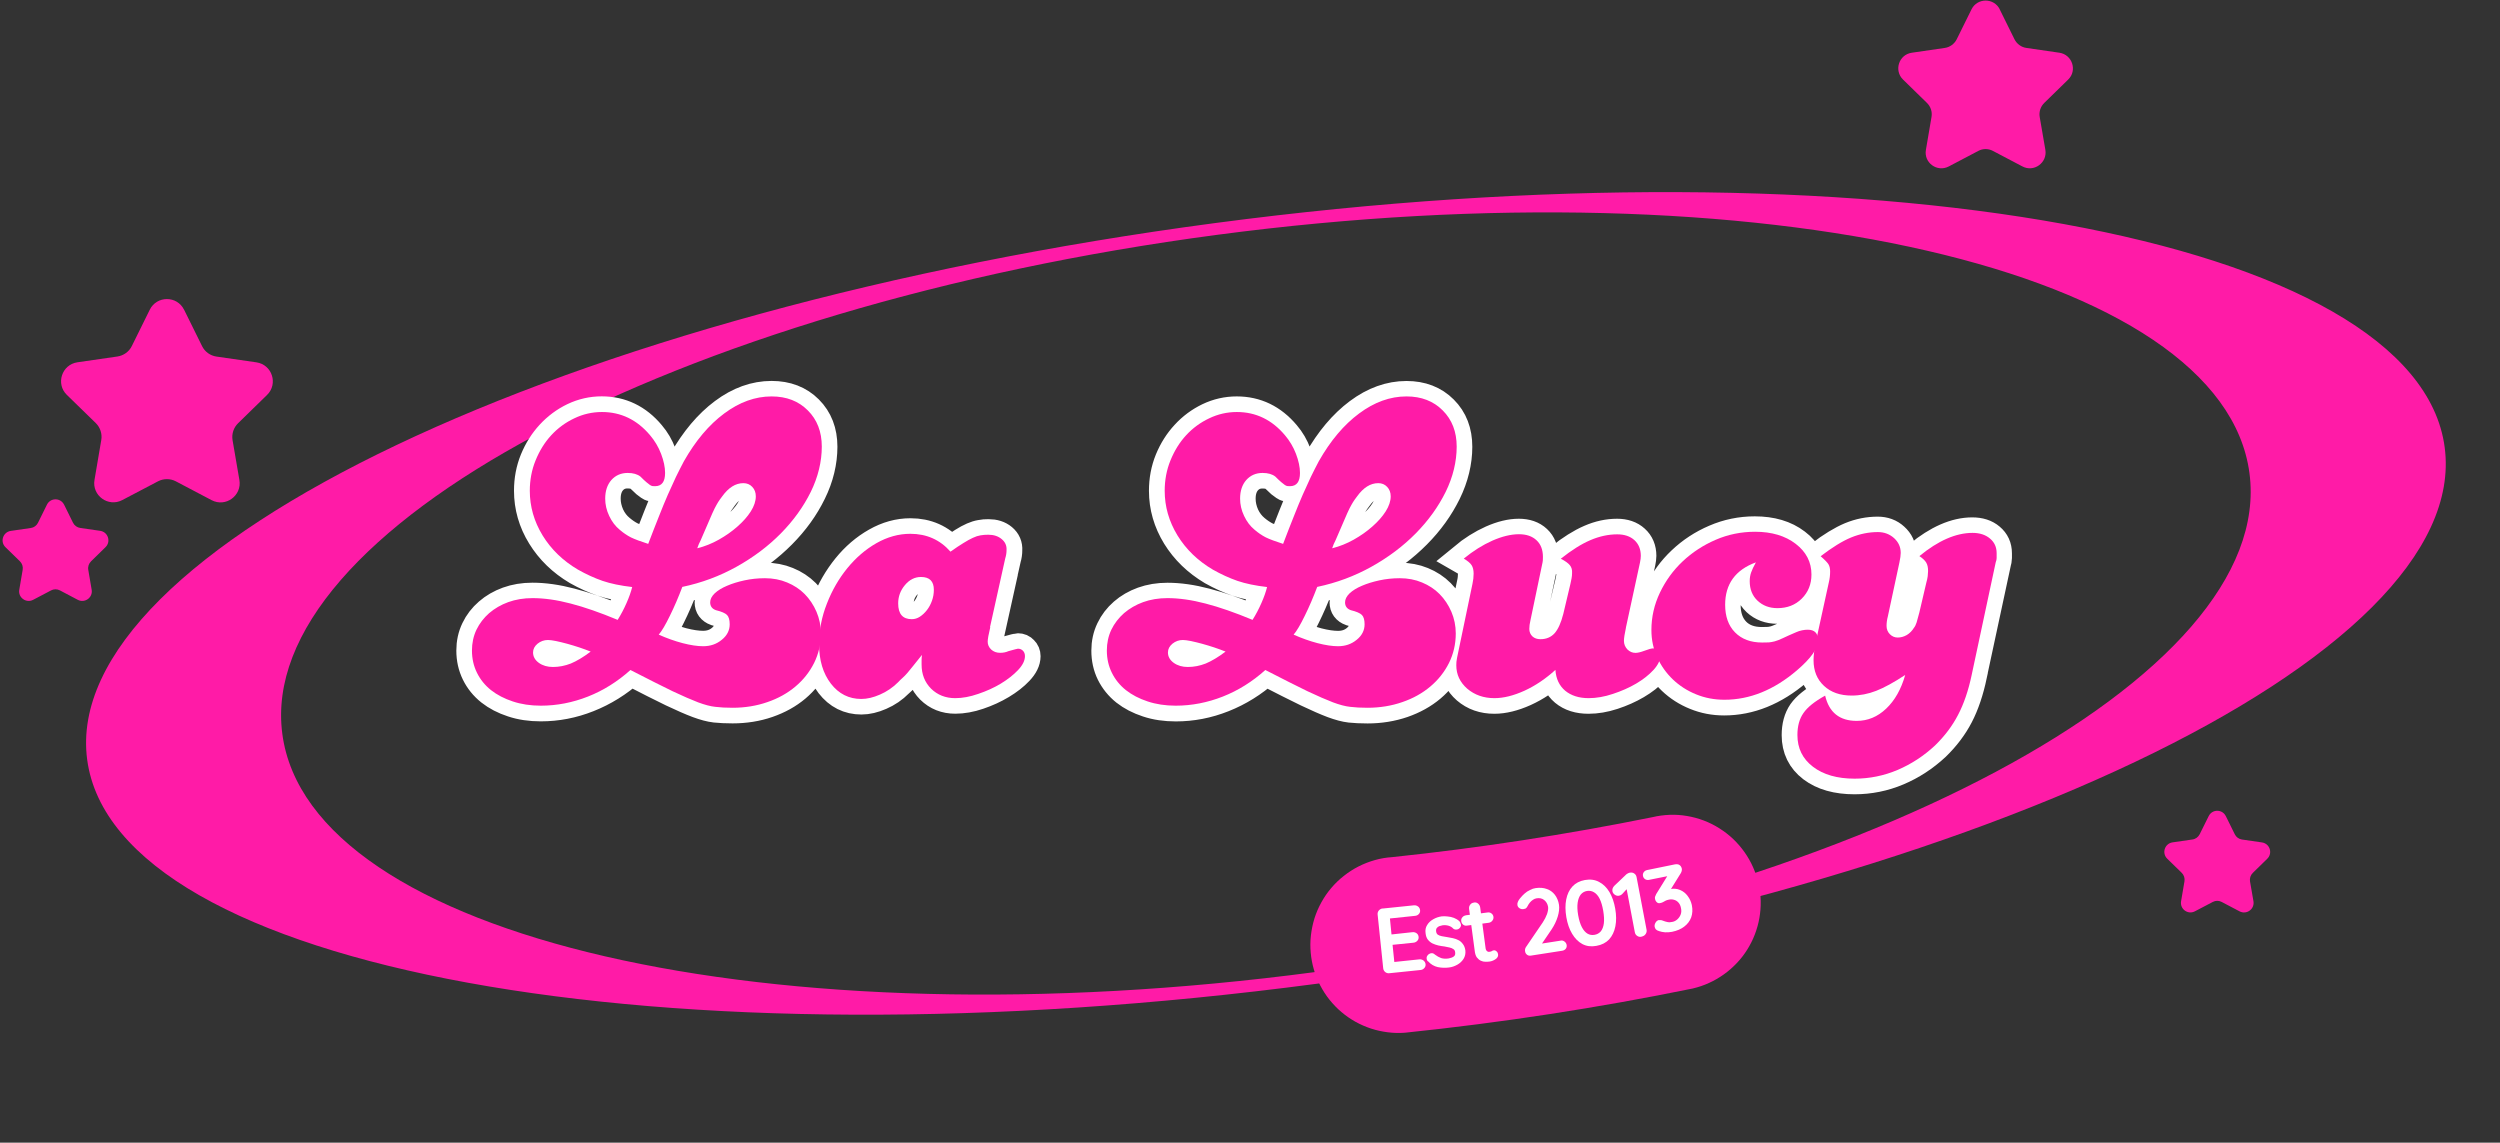 <svg viewBox="0 0 405.82 185.49" xmlns:xlink="http://www.w3.org/1999/xlink" xmlns="http://www.w3.org/2000/svg" data-sanitized-data-name="Layer 1" data-name="Layer 1" id="Layer_1">
  <rect x="0" y="0" width="405.82" height="185.49" fill="#333333" stroke="none"/>
  <defs>
    <style>
      .cls-1 {
        fill: #fff;
      }

      .cls-2 {
        clip-path: url(#clippath-2);
      }

      .cls-3 {
        stroke: #fff;
        stroke-miterlimit: 5.05;
        stroke-width: 5.05px;
      }

      .cls-3, .cls-4 {
        fill: none;
      }

      .cls-5 {
        clip-path: url(#clippath-6);
      }

      .cls-6 {
        clip-path: url(#clippath-1);
      }

      .cls-7 {
        clip-path: url(#clippath-4);
      }

      .cls-8 {
        clip-path: url(#clippath);
      }

      .cls-9 {
        clip-path: url(#clippath-3);
      }

      .cls-10 {
        fill: #ff1ba7;
      }

      .cls-11 {
        clip-path: url(#clippath-5);
      }
    </style>
    <clipPath id="clippath">
      <rect height="134.67" width="384" y="30.67" x="13.33" class="cls-4"></rect>
    </clipPath>
    <clipPath id="clippath-1">
      <rect transform="translate(-11.11 27.88) rotate(-7.55)" height="125" width="387" y="35.62" x="12.29" class="cls-4"></rect>
    </clipPath>
    <clipPath id="clippath-2">
      <rect transform="translate(-11.11 27.88) rotate(-7.55)" height="125" width="387" y="35.62" x="12.29" class="cls-4"></rect>
    </clipPath>
    <clipPath id="clippath-3">
      <rect height="33.96" width="35.68" y="48" x="9.33" class="cls-4"></rect>
    </clipPath>
    <clipPath id="clippath-4">
      <rect height="17" width="17.97" y="80.74" class="cls-4"></rect>
    </clipPath>
    <clipPath id="clippath-5">
      <rect height="27.6" width="29.33" x="308" class="cls-4"></rect>
    </clipPath>
    <clipPath id="clippath-6">
      <rect height="17" width="18" y="131.33" x="350.89" class="cls-4"></rect>
    </clipPath>
  </defs>
  <g class="cls-8">
    <g class="cls-6">
      <g class="cls-2">
        <path d="M197.31,36.2C91.64,50.2,9.64,89.22,14.15,123.3s93.85,50.4,199.53,36.4,187.68-53.02,183.16-87.1c-4.52-34.08-93.85-50.4-199.53-36.4Zm16.11,121.6c-88.18,11.69-163.21-5.64-167.59-38.66-4.38-33.03,63.55-69.33,151.73-81.02,88.18-11.68,163.21,5.64,167.59,38.67,4.38,33.03-63.56,69.29-151.74,80.97v.04Z" class="cls-10"></path>
      </g>
    </g>
  </g>
  <path d="M105.25,88.26c.63-1.66,1.19-3.14,1.71-4.44,.52-1.3,.99-2.47,1.45-3.5,.45-1.03,.89-1.98,1.31-2.86,.43-.88,.87-1.74,1.32-2.6,1.89-3.32,4.06-5.9,6.53-7.74,2.46-1.84,5.03-2.76,7.68-2.76,2.42,0,4.39,.76,5.89,2.27,1.51,1.51,2.27,3.47,2.27,5.89s-.59,4.92-1.79,7.35c-1.18,2.42-2.8,4.67-4.85,6.73-2.04,2.06-4.43,3.86-7.17,5.39-2.74,1.53-5.68,2.63-8.82,3.29-.64,1.67-1.31,3.23-2.04,4.69-.71,1.46-1.32,2.48-1.81,3.06,1.3,.59,2.59,1.06,3.86,1.4,1.28,.33,2.4,.49,3.34,.49,1.17,0,2.18-.34,3.03-1.04,.85-.7,1.28-1.54,1.28-2.53,0-.72-.15-1.23-.44-1.51-.29-.3-.88-.56-1.78-.78-.62-.23-.94-.66-.94-1.28,0-.49,.24-.97,.74-1.45,.49-.47,1.16-.89,1.99-1.25,.83-.36,1.78-.65,2.83-.87,1.05-.23,2.17-.35,3.34-.35,1.29,0,2.49,.23,3.58,.68,1.11,.45,2.07,1.08,2.88,1.89,.81,.81,1.45,1.77,1.92,2.86,.47,1.1,.71,2.28,.71,3.54,0,1.71-.37,3.31-1.12,4.79-.74,1.48-1.76,2.77-3.04,3.85-1.27,1.07-2.78,1.91-4.54,2.52s-3.64,.91-5.66,.91c-1.07,0-2.01-.05-2.79-.13-.79-.09-1.72-.34-2.8-.74-1.07-.4-2.46-1.01-4.15-1.81-1.68-.81-3.95-1.96-6.82-3.44-2.12,1.89-4.43,3.32-6.93,4.31-2.48,.99-5.03,1.48-7.63,1.48-1.67,0-3.18-.22-4.55-.68-1.38-.45-2.55-1.06-3.54-1.84-.99-.79-1.75-1.73-2.29-2.83-.54-1.1-.81-2.31-.81-3.61,0-1.22,.24-2.34,.74-3.38,.49-1.03,1.18-1.92,2.06-2.68,.88-.77,1.91-1.36,3.09-1.79,1.19-.43,2.51-.65,3.94-.65,1.89,0,3.95,.29,6.19,.88,2.24,.58,4.79,1.46,7.63,2.63,.54-.85,1.02-1.77,1.45-2.73,.43-.96,.73-1.83,.9-2.6-1.89-.22-3.49-.55-4.82-1.01-1.33-.45-2.66-1.06-4.01-1.82-2.43-1.44-4.33-3.29-5.72-5.54-1.4-2.27-2.09-4.69-2.09-7.26,0-1.76,.31-3.4,.94-4.95,.64-1.55,1.49-2.9,2.56-4.06,1.08-1.17,2.32-2.09,3.73-2.77,1.43-.68,2.92-1.02,4.49-1.02,3.1,0,5.71,1.26,7.81,3.77,.77,.9,1.36,1.91,1.78,3.04,.43,1.12,.64,2.15,.64,3.09,0,1.44-.54,2.16-1.61,2.16-.18,0-.32-.01-.44-.03-.11-.02-.23-.08-.36-.17-.13-.09-.32-.23-.57-.43-.24-.21-.57-.52-.97-.92-.49-.41-1.19-.61-2.09-.61-1.07,0-1.95,.39-2.63,1.15-.67,.76-1.01,1.77-1.01,3.03,0,.95,.21,1.87,.62,2.8,.43,.92,1.01,1.67,1.73,2.26,.58,.49,1.18,.9,1.81,1.22,.64,.3,1.58,.66,2.85,1.07Zm7.94,.74c1.21-.31,2.38-.78,3.5-1.4,1.12-.64,2.13-1.34,3.03-2.12,.9-.79,1.62-1.61,2.16-2.46,.54-.86,.81-1.67,.81-2.44,0-.63-.19-1.14-.58-1.55-.37-.41-.85-.6-1.43-.6-1.26,0-2.41,.71-3.44,2.15-.27,.36-.49,.67-.66,.92-.15,.24-.34,.59-.56,1.04-.22,.45-.5,1.07-.84,1.86-.34,.79-.82,1.9-1.45,3.34-.09,.17-.18,.38-.28,.61-.09,.22-.18,.44-.26,.66Zm-17.32,16.78c-.54-.22-1.15-.44-1.83-.66-.67-.23-1.33-.43-1.99-.6-.65-.19-1.25-.34-1.81-.45-.56-.11-1-.16-1.32-.16-.63,0-1.18,.2-1.68,.61-.49,.39-.74,.86-.74,1.4,0,.68,.31,1.24,.94,1.69,.64,.45,1.4,.68,2.3,.68,.98,0,1.95-.19,2.9-.58,.94-.39,2.02-1.03,3.22-1.92Zm64.86-3.96c-.26,1.16-.39,1.94-.39,2.35,0,.49,.18,.92,.56,1.29,.39,.36,.87,.54,1.46,.54,.49,0,.94-.09,1.33-.28,.94-.26,1.46-.4,1.56-.4,.31,0,.57,.11,.79,.35,.23,.22,.35,.5,.35,.85,0,.72-.37,1.48-1.12,2.27-.73,.78-1.67,1.51-2.8,2.19-1.12,.67-2.34,1.23-3.67,1.68-1.32,.45-2.56,.67-3.73,.67-1.57,0-2.87-.52-3.91-1.55-1.03-1.03-1.55-2.33-1.55-3.91v-.69c0-.25,.02-.54,.07-.85-.58,.72-1.06,1.31-1.42,1.76-.35,.45-.66,.83-.94,1.15-.27,.31-.52,.57-.77,.8-.24,.22-.5,.46-.78,.72-.85,.86-1.82,1.52-2.91,1.99-1.07,.47-2.08,.71-3.03,.71-2.02,0-3.67-.83-4.95-2.48-1.27-1.67-1.91-3.8-1.91-6.4,0-2.24,.42-4.44,1.27-6.59,.85-2.16,1.97-4.08,3.34-5.77,1.37-1.69,2.94-3.04,4.72-4.05,1.78-1.01,3.6-1.52,5.49-1.52,2.64,0,4.82,.97,6.53,2.9,.81-.58,1.51-1.05,2.09-1.41,.58-.36,1.1-.65,1.55-.84,.45-.19,.86-.33,1.25-.39,.39-.08,.8-.11,1.25-.11,.9,0,1.63,.23,2.19,.7,.56,.47,.82,1.07,.77,1.8,0,.45-.06,.9-.2,1.34l-2.5,11.19Zm-11.24-8.16c-.99,0-1.85,.44-2.6,1.32-.73,.88-1.1,1.88-1.1,2.99,0,1.71,.74,2.56,2.22,2.56,.45,0,.89-.13,1.32-.39,.43-.28,.81-.64,1.14-1.09,.34-.45,.61-.95,.81-1.51,.21-.57,.31-1.17,.31-1.79,0-1.4-.7-2.09-2.09-2.09Zm58.81-5.39c.62-1.66,1.19-3.14,1.71-4.44,.52-1.3,1-2.47,1.45-3.5,.45-1.03,.89-1.98,1.32-2.86,.43-.88,.86-1.74,1.32-2.6,1.89-3.32,4.06-5.9,6.53-7.74,2.47-1.84,5.03-2.76,7.68-2.76,2.42,0,4.39,.76,5.89,2.27,1.52,1.51,2.27,3.47,2.27,5.89s-.6,4.92-1.79,7.35c-1.19,2.42-2.8,4.67-4.85,6.73-2.04,2.06-4.43,3.86-7.17,5.39-2.74,1.53-5.68,2.63-8.81,3.29-.64,1.67-1.32,3.23-2.04,4.69-.71,1.46-1.31,2.48-1.81,3.06,1.31,.59,2.59,1.06,3.86,1.4,1.28,.33,2.4,.49,3.34,.49,1.17,0,2.18-.34,3.03-1.04,.85-.7,1.28-1.54,1.28-2.53,0-.72-.15-1.23-.44-1.51-.29-.3-.87-.56-1.78-.78-.62-.23-.94-.66-.94-1.28,0-.49,.25-.97,.74-1.45,.49-.47,1.16-.89,1.99-1.25,.83-.36,1.78-.65,2.83-.87,1.06-.23,2.17-.35,3.34-.35,1.3,0,2.49,.23,3.59,.68,1.1,.45,2.07,1.08,2.87,1.89,.81,.81,1.45,1.77,1.93,2.86,.47,1.1,.71,2.28,.71,3.54,0,1.71-.37,3.31-1.12,4.79-.74,1.48-1.76,2.77-3.04,3.85-1.27,1.07-2.79,1.91-4.54,2.52-1.76,.6-3.64,.91-5.66,.91-1.07,0-2.01-.05-2.8-.13-.79-.09-1.72-.34-2.8-.74-1.07-.4-2.45-1.01-4.14-1.81-1.68-.81-3.95-1.96-6.83-3.44-2.11,1.89-4.42,3.32-6.92,4.31-2.49,.99-5.03,1.48-7.63,1.48-1.67,0-3.19-.22-4.56-.68-1.37-.45-2.55-1.06-3.54-1.84-.98-.79-1.74-1.73-2.29-2.83-.54-1.1-.8-2.31-.8-3.61,0-1.22,.24-2.34,.74-3.38,.49-1.03,1.18-1.92,2.05-2.68,.88-.77,1.91-1.36,3.09-1.79,1.2-.43,2.51-.65,3.95-.65,1.89,0,3.95,.29,6.18,.88,2.25,.58,4.79,1.46,7.63,2.63,.54-.85,1.02-1.77,1.45-2.73,.43-.96,.73-1.83,.91-2.6-1.89-.22-3.49-.55-4.82-1.01-1.33-.45-2.67-1.06-4.02-1.82-2.42-1.44-4.33-3.29-5.72-5.54-1.39-2.27-2.09-4.69-2.09-7.26,0-1.76,.31-3.4,.94-4.95,.64-1.55,1.49-2.9,2.57-4.06,1.07-1.17,2.32-2.09,3.73-2.77,1.42-.68,2.92-1.02,4.49-1.02,3.1,0,5.7,1.26,7.81,3.77,.77,.9,1.36,1.91,1.78,3.04,.43,1.12,.64,2.15,.64,3.09,0,1.44-.54,2.16-1.61,2.16-.17,0-.32-.01-.44-.03-.11-.02-.23-.08-.36-.17-.14-.09-.33-.23-.58-.43-.24-.21-.56-.52-.97-.92-.49-.41-1.19-.61-2.09-.61-1.08,0-1.95,.39-2.63,1.15-.67,.76-1.01,1.77-1.01,3.03,0,.95,.21,1.87,.62,2.8,.43,.92,1.01,1.67,1.72,2.26,.58,.49,1.19,.9,1.81,1.22,.64,.3,1.58,.66,2.84,1.07Zm7.94,.74c1.22-.31,2.39-.78,3.51-1.4,1.11-.64,2.13-1.34,3.03-2.12,.9-.79,1.61-1.61,2.15-2.46,.54-.86,.81-1.67,.81-2.44,0-.63-.19-1.14-.57-1.55-.37-.41-.85-.6-1.43-.6-1.26,0-2.41,.71-3.44,2.15-.28,.36-.49,.67-.66,.92-.16,.24-.34,.59-.56,1.04-.22,.45-.49,1.07-.84,1.86-.34,.79-.82,1.9-1.45,3.34-.08,.17-.18,.38-.28,.61-.09,.22-.18,.44-.27,.66Zm-17.32,16.78c-.54-.22-1.15-.44-1.82-.66-.67-.23-1.33-.43-1.99-.6-.65-.19-1.25-.34-1.81-.45-.56-.11-.99-.16-1.31-.16-.62,0-1.19,.2-1.68,.61-.49,.39-.74,.86-.74,1.4,0,.68,.31,1.24,.93,1.69,.64,.45,1.41,.68,2.31,.68,.98,0,1.95-.19,2.89-.58,.94-.39,2.02-1.03,3.22-1.92Zm65-3.9c-.22,1.03-.33,1.75-.33,2.16,0,.54,.19,1,.58,1.38,.38,.39,.82,.58,1.31,.58,.35,0,.82-.11,1.42-.35,.67-.26,1.16-.39,1.48-.39s.57,.11,.79,.33c.23,.22,.34,.48,.34,.8,0,.77-.37,1.56-1.12,2.37-.73,.8-1.68,1.54-2.83,2.22-1.14,.67-2.4,1.23-3.77,1.68-1.37,.45-2.68,.67-3.93,.67-1.58,0-2.85-.4-3.81-1.2-.97-.81-1.49-1.93-1.58-3.37-1.57,1.44-3.24,2.56-5.02,3.37-1.78,.8-3.4,1.2-4.88,1.2-1.76,0-3.23-.52-4.43-1.55-1.18-1.03-1.78-2.29-1.78-3.78,0-.18,.01-.36,.04-.56,.02-.21,.05-.42,.09-.65l2.5-11.98c.14-.59,.2-1.16,.2-1.7,0-.58-.11-1.04-.34-1.36-.22-.34-.64-.69-1.27-1.05,1.52-1.26,3.07-2.23,4.64-2.93,1.58-.7,3.02-1.05,4.33-1.05,1.2,0,2.15,.33,2.84,.98,.7,.65,1.05,1.55,1.05,2.71,0,.45-.02,.75-.06,.89l-1.96,9.36c-.13,.54-.2,1.01-.2,1.41,0,.49,.17,.9,.51,1.22,.34,.31,.78,.46,1.31,.46,.94,0,1.71-.32,2.29-.97,.58-.65,1.05-1.69,1.42-3.12l1.15-4.85c.09-.36,.15-.68,.2-.94,.04-.28,.06-.55,.06-.82,.05-.54-.07-.97-.34-1.3-.26-.34-.76-.69-1.48-1.05,1.76-1.39,3.36-2.4,4.82-3.03,1.46-.64,2.91-.95,4.34-.95,1.17,0,2.1,.32,2.79,.95,.7,.63,1.06,1.47,1.06,2.55,0,.27-.05,.64-.14,1.08l-2.3,10.57Zm21.09-10.57c-3.32,1.21-4.98,3.49-4.98,6.86,0,1.89,.54,3.38,1.61,4.49,1.07,1.09,2.53,1.64,4.37,1.64,.45,0,.82-.01,1.11-.03,.3-.02,.61-.08,.94-.16,.34-.09,.77-.26,1.29-.49,.51-.26,1.24-.58,2.18-.99,.32-.13,.65-.23,.97-.29,.34-.08,.65-.12,.92-.12,1.11,0,1.68,.59,1.68,1.76,0,1.25-1.15,2.87-3.44,4.85-3.73,3.18-7.66,4.77-11.78,4.77-1.63,0-3.15-.29-4.59-.88-1.44-.58-2.7-1.39-3.78-2.42-1.08-1.03-1.93-2.23-2.55-3.6-.63-1.37-.94-2.84-.94-4.42,0-2.1,.46-4.12,1.38-6.05,.92-1.93,2.16-3.63,3.7-5.08,1.55-1.47,3.33-2.64,5.34-3.5,2.03-.88,4.17-1.32,6.42-1.32,2.68,0,4.88,.65,6.59,1.96,1.71,1.29,2.56,2.95,2.56,4.97,0,1.58-.53,2.88-1.59,3.91-1.05,1.03-2.36,1.55-3.93,1.55-1.3,0-2.38-.4-3.24-1.2-.85-.81-1.28-1.87-1.28-3.17,0-.49,.08-.96,.23-1.42,.17-.45,.43-.98,.79-1.61Zm35.02,18.26c-.54,2.55-1.27,4.72-2.19,6.49-.92,1.78-2.17,3.43-3.73,4.95-1.84,1.71-3.87,3.04-6.1,3.98-2.22,.94-4.55,1.41-6.97,1.41-2.83,0-5.09-.64-6.78-1.92-1.68-1.28-2.52-3-2.52-5.15,0-1.44,.32-2.64,.97-3.59,.66-.94,1.84-1.89,3.54-2.83,.64,2.74,2.35,4.11,5.13,4.11,1.79,0,3.38-.66,4.77-1.99,1.39-1.31,2.43-3.14,3.11-5.47-1.84,1.2-3.42,2.07-4.72,2.58-1.31,.52-2.64,.77-3.98,.77-1.89,0-3.39-.53-4.51-1.58-1.11-1.05-1.68-2.43-1.68-4.15,0-.76,.11-1.7,.33-2.83l2.16-9.83c.13-.58,.2-1.16,.2-1.74,0-.49-.09-.89-.27-1.18-.17-.3-.6-.73-1.28-1.32,1.89-1.44,3.54-2.44,4.95-3.03,1.41-.58,2.86-.87,4.35-.87,1.03,0,1.91,.32,2.61,.97,.72,.65,1.09,1.44,1.09,2.39,0,.36-.07,.88-.2,1.56l-1.89,8.75c-.14,.54-.2,1.05-.2,1.55,0,.55,.18,1,.53,1.36,.36,.35,.79,.53,1.28,.53s.98-.14,1.45-.4c.47-.28,.86-.66,1.18-1.15,.18-.23,.32-.52,.43-.87,.12-.36,.27-.91,.45-1.63l1.15-4.92c.09-.31,.15-.63,.2-.97,.04-.34,.06-.62,.06-.84,0-.59-.1-1.06-.31-1.39-.2-.34-.56-.69-1.1-1.05,3.06-2.51,5.93-3.77,8.61-3.77,1.18,0,2.12,.3,2.83,.91,.72,.6,1.09,1.4,1.09,2.4v.77c0,.2-.05,.43-.13,.71l-3.92,18.26Z" class="cls-3"></path>
  <path d="M105.23,88.27c.64-1.67,1.21-3.15,1.73-4.44,.51-1.3,.99-2.47,1.44-3.5,.46-1.04,.9-2,1.31-2.88,.43-.88,.86-1.73,1.31-2.58,1.89-3.33,4.07-5.92,6.54-7.75,2.47-1.84,5.03-2.77,7.69-2.77,2.42,0,4.38,.76,5.88,2.27,1.51,1.5,2.27,3.46,2.27,5.88s-.6,4.93-1.79,7.35c-1.2,2.42-2.81,4.66-4.85,6.73-2.04,2.07-4.43,3.87-7.17,5.4-2.74,1.53-5.68,2.63-8.83,3.29-.63,1.67-1.3,3.23-2.02,4.69-.71,1.46-1.31,2.48-1.81,3.06,1.3,.58,2.59,1.04,3.88,1.38,1.28,.33,2.39,.5,3.33,.5,1.17,0,2.17-.34,3.02-1.04,.86-.69,1.29-1.53,1.29-2.52,0-.72-.15-1.23-.44-1.52s-.89-.55-1.79-.77c-.63-.22-.94-.65-.94-1.27,0-.5,.24-.98,.73-1.46,.5-.47,1.17-.88,2-1.23,.83-.36,1.78-.65,2.83-.88,1.05-.23,2.17-.35,3.33-.35,1.3,0,2.51,.23,3.6,.69,1.09,.45,2.05,1.07,2.85,1.88,.8,.81,1.44,1.77,1.92,2.88,.47,1.1,.71,2.27,.71,3.52,0,1.71-.37,3.31-1.1,4.79-.74,1.47-1.75,2.75-3.04,3.83-1.28,1.08-2.79,1.92-4.54,2.52-1.75,.61-3.64,.92-5.65,.92-1.08,0-2.02-.05-2.81-.15-.78-.08-1.71-.33-2.79-.73-1.07-.41-2.45-1.01-4.15-1.81-1.68-.82-3.96-1.96-6.83-3.44-2.11,1.89-4.41,3.33-6.9,4.31-2.49,.98-5.04,1.48-7.65,1.48-1.67,0-3.19-.23-4.56-.69-1.36-.45-2.54-1.06-3.52-1.83-.99-.79-1.75-1.73-2.29-2.83-.54-1.09-.81-2.3-.81-3.6,0-1.22,.24-2.34,.73-3.38,.5-1.03,1.19-1.92,2.06-2.69,.89-.76,1.92-1.36,3.1-1.79,1.19-.43,2.51-.65,3.94-.65,1.89,0,3.95,.29,6.19,.88,2.25,.58,4.79,1.47,7.63,2.65,.54-.86,1.02-1.77,1.44-2.73,.43-.97,.73-1.84,.92-2.6-1.89-.22-3.49-.55-4.81-1-1.32-.46-2.66-1.07-4-1.83-2.43-1.43-4.34-3.28-5.73-5.54-1.39-2.28-2.08-4.69-2.08-7.25,0-1.75,.31-3.4,.94-4.94,.63-1.55,1.47-2.92,2.54-4.08,1.08-1.17,2.33-2.08,3.75-2.75,1.42-.68,2.91-1.02,4.48-1.02,3.09,0,5.7,1.26,7.81,3.77,.76,.89,1.36,1.9,1.79,3.02,.43,1.13,.65,2.16,.65,3.1,0,1.43-.54,2.15-1.63,2.15-.18,0-.33,0-.44-.02-.11-.03-.24-.08-.38-.17-.13-.09-.31-.24-.56-.44-.25-.21-.58-.51-.98-.92-.5-.4-1.2-.6-2.08-.6-1.08,0-1.97,.39-2.65,1.15-.67,.77-1,1.77-1,3.02,0,.95,.21,1.89,.65,2.81,.43,.92,1,1.67,1.71,2.25,.58,.5,1.19,.91,1.81,1.23,.64,.31,1.58,.66,2.83,1.06Zm7.96,.73c1.21-.3,2.38-.77,3.5-1.4,1.13-.64,2.13-1.34,3.02-2.13,.9-.79,1.63-1.61,2.17-2.46,.54-.86,.81-1.67,.81-2.44,0-.63-.2-1.14-.58-1.54-.38-.4-.85-.6-1.44-.6-1.27,0-2.41,.72-3.44,2.15-.28,.36-.49,.67-.65,.92-.16,.25-.35,.6-.58,1.04-.22,.45-.5,1.06-.83,1.85s-.81,1.91-1.44,3.33c-.1,.18-.2,.39-.29,.6-.08,.22-.17,.45-.25,.67Zm-17.31,16.77c-.54-.22-1.16-.44-1.83-.67-.67-.22-1.33-.42-1.98-.6-.66-.18-1.26-.32-1.81-.44-.56-.11-.99-.17-1.31-.17-.63,0-1.19,.2-1.69,.6-.49,.41-.73,.88-.73,1.42,0,.67,.31,1.23,.94,1.69,.63,.45,1.39,.67,2.29,.67,.98,0,1.95-.19,2.9-.56,.94-.39,2.02-1.03,3.23-1.94Z" class="cls-10"></path>
  <path d="M160.75,101.81c-.28,1.17-.42,1.95-.42,2.35,0,.49,.19,.91,.56,1.27,.39,.36,.88,.54,1.46,.54,.5,0,.95-.09,1.35-.27,.94-.26,1.46-.4,1.54-.4,.32,0,.59,.11,.81,.33,.22,.22,.33,.52,.33,.88,0,.72-.38,1.48-1.13,2.27-.74,.78-1.67,1.51-2.79,2.19-1.11,.67-2.33,1.22-3.67,1.67-1.32,.46-2.56,.69-3.73,.69-1.57,0-2.88-.52-3.92-1.54-1.03-1.04-1.54-2.34-1.54-3.92v-.71c0-.25,.02-.53,.06-.85-.58,.72-1.06,1.31-1.42,1.77-.35,.45-.66,.83-.94,1.15-.27,.31-.52,.57-.77,.79-.25,.22-.51,.47-.77,.75-.86,.85-1.83,1.51-2.92,1.98-1.07,.47-2.08,.71-3.02,.71-2.02,0-3.66-.83-4.94-2.48-1.28-1.67-1.92-3.8-1.92-6.42,0-2.23,.42-4.43,1.27-6.58,.84-2.17,1.96-4.09,3.33-5.77,1.38-1.68,2.94-3.03,4.71-4.04,1.78-1.01,3.61-1.52,5.5-1.52,2.65,0,4.82,.97,6.52,2.9,.82-.58,1.52-1.05,2.1-1.4,.58-.36,1.09-.65,1.54-.85,.44-.21,.85-.34,1.23-.4,.39-.07,.81-.1,1.27-.1,.89,0,1.61,.24,2.17,.71,.57,.47,.83,1.06,.79,1.77,0,.46-.07,.91-.21,1.35l-2.48,11.19Zm-11.25-8.15c-1,0-1.87,.44-2.6,1.31-.74,.88-1.1,1.87-1.1,2.98,0,1.71,.73,2.56,2.21,2.56,.46,0,.9-.13,1.31-.4,.43-.28,.81-.64,1.15-1.08,.34-.44,.61-.94,.81-1.5,.21-.57,.31-1.17,.31-1.79,0-1.39-.7-2.08-2.08-2.08Z" class="cls-10"></path>
  <path d="M208.29,88.27c.64-1.67,1.21-3.15,1.73-4.44,.51-1.3,.99-2.47,1.44-3.5,.46-1.04,.9-2,1.31-2.88,.43-.88,.86-1.73,1.31-2.58,1.89-3.33,4.07-5.92,6.54-7.75,2.47-1.84,5.03-2.77,7.69-2.77,2.42,0,4.38,.76,5.88,2.27,1.51,1.5,2.27,3.46,2.27,5.88s-.6,4.93-1.79,7.35c-1.2,2.42-2.81,4.66-4.85,6.73-2.04,2.07-4.43,3.87-7.17,5.4-2.74,1.53-5.68,2.63-8.83,3.29-.63,1.67-1.3,3.23-2.02,4.69-.71,1.46-1.31,2.48-1.81,3.06,1.3,.58,2.59,1.04,3.88,1.38,1.28,.33,2.39,.5,3.33,.5,1.17,0,2.17-.34,3.02-1.04,.86-.69,1.29-1.53,1.29-2.52,0-.72-.15-1.23-.44-1.52s-.89-.55-1.79-.77c-.63-.22-.94-.65-.94-1.27,0-.5,.24-.98,.73-1.46,.5-.47,1.17-.88,2-1.23,.83-.36,1.78-.65,2.83-.88,1.05-.23,2.17-.35,3.33-.35,1.3,0,2.51,.23,3.6,.69,1.09,.45,2.05,1.07,2.85,1.88,.8,.81,1.44,1.77,1.92,2.88,.47,1.1,.71,2.27,.71,3.52,0,1.71-.37,3.31-1.1,4.79-.74,1.47-1.75,2.75-3.04,3.83-1.28,1.08-2.79,1.92-4.54,2.52-1.75,.61-3.64,.92-5.65,.92-1.08,0-2.02-.05-2.81-.15-.78-.08-1.71-.33-2.79-.73-1.07-.41-2.45-1.01-4.15-1.81-1.68-.82-3.96-1.96-6.83-3.44-2.11,1.89-4.41,3.33-6.9,4.31-2.49,.98-5.04,1.48-7.65,1.48-1.67,0-3.19-.23-4.56-.69-1.36-.45-2.54-1.06-3.52-1.83-.99-.79-1.75-1.73-2.29-2.83-.54-1.09-.81-2.3-.81-3.6,0-1.22,.24-2.34,.73-3.38,.5-1.03,1.19-1.92,2.06-2.69,.89-.76,1.92-1.36,3.1-1.79,1.19-.43,2.51-.65,3.94-.65,1.89,0,3.95,.29,6.19,.88,2.25,.58,4.79,1.47,7.63,2.65,.54-.86,1.02-1.77,1.44-2.73,.43-.97,.73-1.84,.92-2.6-1.89-.22-3.49-.55-4.81-1-1.32-.46-2.66-1.07-4-1.83-2.43-1.43-4.34-3.28-5.73-5.54-1.39-2.28-2.08-4.69-2.08-7.25,0-1.75,.31-3.4,.94-4.94,.63-1.55,1.47-2.92,2.54-4.08,1.08-1.17,2.33-2.08,3.75-2.75,1.42-.68,2.91-1.02,4.48-1.02,3.09,0,5.7,1.26,7.81,3.77,.76,.89,1.36,1.9,1.79,3.02,.43,1.13,.65,2.16,.65,3.1,0,1.43-.54,2.15-1.63,2.15-.18,0-.33,0-.44-.02-.11-.03-.24-.08-.38-.17-.13-.09-.31-.24-.56-.44-.25-.21-.58-.51-.98-.92-.5-.4-1.2-.6-2.08-.6-1.08,0-1.97,.39-2.65,1.15-.67,.77-1,1.77-1,3.02,0,.95,.21,1.89,.65,2.81,.43,.92,1,1.67,1.71,2.25,.58,.5,1.19,.91,1.81,1.23,.64,.31,1.58,.66,2.83,1.06Zm7.96,.73c1.21-.3,2.38-.77,3.5-1.4,1.13-.64,2.13-1.34,3.02-2.13,.9-.79,1.63-1.61,2.17-2.46,.54-.86,.81-1.67,.81-2.44,0-.63-.2-1.14-.58-1.54-.38-.4-.85-.6-1.44-.6-1.27,0-2.41,.72-3.44,2.15-.28,.36-.49,.67-.65,.92-.16,.25-.35,.6-.58,1.04-.22,.45-.5,1.06-.83,1.85s-.81,1.91-1.44,3.33c-.1,.18-.2,.39-.29,.6-.08,.22-.17,.45-.25,.67Zm-17.31,16.77c-.54-.22-1.16-.44-1.83-.67-.67-.22-1.33-.42-1.98-.6-.66-.18-1.26-.32-1.81-.44-.56-.11-.99-.17-1.31-.17-.63,0-1.19,.2-1.69,.6-.49,.41-.73,.88-.73,1.42,0,.67,.31,1.23,.94,1.69,.63,.45,1.39,.67,2.29,.67,.98,0,1.95-.19,2.9-.56,.94-.39,2.02-1.03,3.23-1.94Z" class="cls-10"></path>
  <path d="M263.94,101.87c-.22,1.03-.33,1.74-.33,2.15,0,.54,.19,1.01,.56,1.4,.39,.38,.82,.56,1.31,.56,.36,0,.83-.11,1.42-.33,.68-.26,1.17-.4,1.48-.4s.59,.11,.81,.33c.22,.22,.33,.49,.33,.81,0,.77-.37,1.55-1.1,2.35-.74,.81-1.68,1.55-2.83,2.23-1.14,.67-2.4,1.22-3.77,1.67-1.36,.46-2.68,.69-3.94,.69-1.57,0-2.84-.41-3.81-1.21-.96-.82-1.49-1.94-1.58-3.38-1.57,1.43-3.24,2.56-5.02,3.38-1.77,.8-3.39,1.21-4.88,1.21-1.75,0-3.22-.52-4.42-1.54-1.18-1.04-1.77-2.3-1.77-3.79,0-.18,0-.36,.02-.56,.03-.21,.06-.42,.1-.65l2.5-12c.13-.58,.19-1.14,.19-1.67,0-.58-.11-1.04-.33-1.38-.22-.34-.65-.7-1.27-1.06,1.53-1.25,3.07-2.22,4.65-2.92,1.57-.69,3.01-1.04,4.31-1.04,1.21,0,2.16,.33,2.85,.98,.69,.64,1.04,1.54,1.04,2.71,0,.46-.02,.75-.06,.88l-1.96,9.38c-.13,.54-.19,1.02-.19,1.42,0,.49,.17,.89,.5,1.21,.33,.31,.77,.46,1.31,.46,.94,0,1.71-.32,2.29-.96,.58-.65,1.05-1.7,1.42-3.15l1.15-4.85c.08-.34,.15-.65,.19-.92,.05-.28,.08-.55,.08-.83,.04-.53-.08-.96-.35-1.29-.27-.34-.76-.7-1.48-1.06,1.75-1.39,3.35-2.4,4.81-3.02,1.47-.63,2.92-.94,4.35-.94,1.17,0,2.09,.31,2.79,.94,.69,.63,1.04,1.48,1.04,2.56,0,.27-.04,.62-.13,1.06l-2.29,10.58Z" class="cls-10"></path>
  <path d="M285.02,91.29c-3.32,1.22-4.98,3.52-4.98,6.88,0,1.89,.53,3.39,1.6,4.48,1.08,1.1,2.55,1.65,4.4,1.65,.44,0,.81,0,1.1-.02,.29-.03,.6-.08,.94-.17,.34-.09,.78-.26,1.29-.5,.51-.25,1.24-.57,2.19-.98,.3-.14,.63-.24,.96-.31,.34-.07,.65-.1,.92-.1,1.13,0,1.69,.58,1.69,1.75,0,1.27-1.15,2.89-3.44,4.85-3.72,3.18-7.65,4.77-11.77,4.77-1.63,0-3.16-.29-4.6-.88-1.43-.58-2.69-1.39-3.77-2.42-1.07-1.03-1.92-2.22-2.54-3.58-.63-1.38-.94-2.85-.94-4.44,0-2.11,.46-4.13,1.38-6.06,.92-1.93,2.15-3.63,3.69-5.08,1.55-1.46,3.34-2.63,5.35-3.5,2.03-.88,4.17-1.31,6.42-1.31,2.69,0,4.89,.66,6.58,1.96,1.71,1.31,2.56,2.97,2.56,4.98,0,1.57-.53,2.88-1.58,3.92-1.04,1.03-2.35,1.54-3.94,1.54-1.29,0-2.37-.4-3.23-1.21-.85-.8-1.27-1.86-1.27-3.17,0-.5,.07-.97,.23-1.42,.15-.44,.41-.98,.77-1.63Z" class="cls-10"></path>
  <path d="M320.06,109.56c-.54,2.56-1.28,4.71-2.21,6.48-.92,1.78-2.16,3.43-3.73,4.96-1.83,1.71-3.86,3.03-6.08,3.98-2.22,.94-4.55,1.42-6.98,1.42-2.83,0-5.09-.65-6.77-1.94-1.68-1.28-2.52-2.99-2.52-5.15,0-1.43,.32-2.62,.98-3.56,.65-.95,1.82-1.89,3.52-2.83,.64,2.73,2.34,4.1,5.13,4.1,1.79,0,3.38-.66,4.77-1.98,1.4-1.32,2.44-3.15,3.1-5.48-1.83,1.21-3.41,2.07-4.71,2.58-1.31,.51-2.64,.77-3.98,.77-1.88,0-3.38-.53-4.5-1.58-1.13-1.05-1.69-2.44-1.69-4.15,0-.76,.11-1.7,.33-2.81l2.15-9.83c.14-.58,.21-1.17,.21-1.77,0-.48-.09-.88-.27-1.17-.18-.29-.6-.73-1.27-1.31,1.89-1.44,3.53-2.46,4.94-3.04,1.42-.58,2.86-.88,4.35-.88,1.03,0,1.9,.33,2.63,.98,.72,.66,1.08,1.45,1.08,2.4,0,.36-.07,.88-.21,1.54l-1.88,8.77c-.14,.53-.21,1.04-.21,1.54,0,.54,.18,.99,.54,1.35,.36,.36,.78,.54,1.27,.54s.98-.13,1.46-.4c.47-.28,.86-.67,1.17-1.17,.18-.22,.32-.51,.44-.88,.11-.36,.26-.9,.44-1.6l1.15-4.92c.09-.32,.17-.65,.21-.98,.04-.34,.06-.63,.06-.85,0-.58-.1-1.04-.31-1.38-.2-.33-.56-.68-1.1-1.04,3.05-2.51,5.93-3.77,8.63-3.77,1.17,0,2.11,.31,2.83,.92,.72,.6,1.08,1.39,1.08,2.38v.79c0,.2-.05,.43-.15,.69l-3.9,18.27Z" class="cls-10"></path>
  <path d="M285.48,143.48c.2,.91,.31,1.83,.33,2.76,.02,.93-.05,1.85-.21,2.77-.16,.92-.41,1.81-.74,2.67-.33,.87-.75,1.7-1.24,2.48s-1.06,1.52-1.7,2.19-1.33,1.28-2.09,1.82-1.56,1.01-2.41,1.39c-.84,.39-1.72,.68-2.63,.9-15.46,3.16-31.04,5.55-46.73,7.18-.93,.07-1.85,.05-2.78-.07s-1.82-.31-2.71-.6c-.88-.29-1.73-.66-2.54-1.11-.81-.45-1.57-.98-2.28-1.58-.71-.6-1.35-1.27-1.93-1.99s-1.08-1.51-1.51-2.33c-.43-.83-.77-1.68-1.03-2.58-.26-.89-.43-1.8-.51-2.72-.09-.94-.08-1.89,.03-2.83s.3-1.86,.58-2.77c.29-.9,.66-1.77,1.12-2.59,.46-.83,.99-1.61,1.61-2.33,.61-.72,1.29-1.38,2.04-1.96,.74-.59,1.54-1.1,2.38-1.53,.85-.43,1.72-.77,2.64-1.03,.91-.26,1.84-.42,2.79-.48,14.19-1.49,28.29-3.66,42.28-6.49,.92-.22,1.85-.34,2.8-.38s1.89,.03,2.82,.19c.94,.16,1.84,.4,2.73,.74s1.73,.76,2.53,1.27,1.55,1.08,2.23,1.73,1.3,1.37,1.85,2.15c.54,.77,1.01,1.59,1.39,2.46,.38,.86,.67,1.76,.88,2.69Z" class="cls-10"></path>
  <path d="M224.46,147.48l5.04-.52c.26-.03,.49,.04,.69,.19,.19,.14,.3,.34,.33,.6,.03,.24-.04,.45-.21,.63-.16,.17-.36,.27-.63,.29l-4.21,.44,.13-.27,.29,2.94-.13-.08,3.5-.38c.26-.03,.49,.03,.69,.17,.19,.14,.3,.33,.33,.58,.03,.25-.04,.47-.21,.65-.17,.18-.39,.29-.65,.31l-3.46,.35,.08-.13,.31,3.02-.15-.1,4.19-.44c.26-.03,.49,.04,.69,.19,.19,.16,.3,.35,.33,.58,.03,.25-.04,.47-.21,.65-.16,.18-.36,.29-.63,.31l-5.04,.52c-.24,.03-.46-.03-.67-.19-.2-.17-.31-.38-.33-.65l-.9-8.67c-.03-.25,.03-.47,.19-.67,.17-.19,.36-.3,.6-.33Z" class="cls-1"></path>
  <path d="M231.79,156.05c-.13-.11-.2-.28-.21-.5-.02-.22,.09-.43,.31-.63,.17-.13,.33-.19,.5-.19,.18-.01,.36,.06,.54,.23,.33,.25,.67,.44,1,.56,.34,.11,.76,.14,1.25,.06,.14-.03,.29-.07,.46-.13,.18-.05,.32-.15,.44-.27,.13-.14,.17-.34,.13-.6-.02-.22-.1-.39-.27-.5-.17-.13-.38-.21-.63-.27-.25-.05-.53-.11-.83-.17-.33-.04-.68-.09-1.02-.17-.33-.08-.65-.19-.94-.33-.28-.14-.52-.34-.73-.6-.21-.26-.33-.61-.38-1.06-.07-.5,.01-.94,.25-1.31,.23-.39,.56-.7,.98-.94,.43-.25,.9-.41,1.4-.48,.3-.03,.63-.02,.96,.02,.34,.03,.69,.1,1.02,.23s.63,.31,.88,.54c.13,.16,.21,.33,.25,.54,.04,.2-.03,.39-.21,.58-.14,.14-.31,.22-.52,.23-.2,.02-.37-.03-.52-.15-.18-.21-.43-.36-.73-.46-.31-.09-.64-.13-1-.08-.16,.03-.32,.07-.5,.13-.17,.06-.31,.16-.42,.29-.11,.13-.16,.31-.13,.56,.03,.24,.11,.42,.27,.54,.17,.11,.38,.2,.65,.25,.28,.06,.57,.1,.88,.15,.29,.04,.59,.1,.92,.17,.33,.07,.64,.18,.92,.33,.28,.14,.51,.35,.71,.63,.21,.27,.34,.61,.4,1.04,.05,.52-.05,.97-.31,1.38-.25,.39-.59,.7-1.02,.94-.43,.24-.88,.39-1.33,.44-.6,.08-1.2,.06-1.81-.06-.61-.14-1.14-.45-1.58-.94Z" class="cls-1"></path>
  <path d="M237.93,148.58l3.54-.46c.23-.04,.44,.01,.63,.15,.19,.14,.3,.33,.33,.56,.03,.24-.04,.45-.19,.63-.14,.18-.33,.29-.56,.33l-3.54,.46c-.23,.04-.44,0-.63-.15-.18-.15-.28-.34-.31-.58-.03-.23,.03-.44,.17-.6,.14-.18,.33-.29,.56-.33Zm1.35-2.08c.26-.04,.48,.02,.67,.19,.18,.16,.29,.36,.33,.63l.88,6.65c.03,.14,.07,.25,.13,.33,.07,.08,.15,.15,.25,.19,.09,.03,.2,.03,.31,0,.13-.01,.23-.05,.31-.1,.09-.07,.21-.11,.35-.13,.14-.01,.28,.04,.42,.17,.14,.11,.22,.28,.25,.5,.04,.28-.08,.53-.38,.75-.29,.21-.61,.34-.96,.4-.21,.03-.45,.04-.71,.04s-.5-.05-.75-.17c-.24-.11-.45-.29-.65-.54-.18-.25-.3-.63-.35-1.13l-.9-6.71c-.04-.26,.01-.5,.17-.71,.15-.21,.36-.32,.63-.35Z" class="cls-1"></path>
  <path d="M253.35,152.68c.23-.04,.44,.02,.63,.17,.18,.14,.29,.32,.33,.54,.04,.24-.01,.45-.15,.63-.14,.17-.33,.27-.56,.31l-5.08,.79c-.25,.04-.47,0-.65-.15-.18-.14-.29-.33-.31-.58-.04-.23,.01-.46,.17-.69l2.71-3.98c.3-.46,.53-.91,.69-1.35,.15-.46,.21-.84,.17-1.15-.08-.48-.3-.86-.65-1.13-.33-.26-.74-.35-1.21-.27-.2,.03-.39,.1-.58,.23-.18,.11-.35,.27-.52,.46-.16,.2-.29,.41-.4,.63-.1,.18-.2,.3-.31,.35-.11,.04-.22,.07-.31,.08-.22,.04-.44,0-.65-.13-.21-.14-.32-.31-.35-.52-.03-.18,0-.36,.08-.54,.07-.18,.19-.36,.35-.56,.21-.26,.44-.51,.71-.75,.28-.25,.57-.45,.9-.6,.32-.17,.63-.27,.94-.31,.67-.09,1.26-.05,1.79,.15,.53,.18,.96,.49,1.31,.94,.34,.45,.57,.99,.67,1.63,.08,.56,.01,1.2-.21,1.92-.22,.72-.56,1.42-1,2.08l-1.67,2.46-.19-.13,3.35-.52Z" class="cls-1"></path>
  <path d="M259.14,153.54c-.85,.16-1.6,.06-2.27-.29-.67-.36-1.22-.92-1.67-1.67-.45-.75-.76-1.65-.94-2.69-.18-1.07-.19-2.03-.02-2.88,.17-.86,.5-1.56,1-2.1,.51-.55,1.19-.91,2.04-1.06,.86-.15,1.63-.05,2.29,.31,.68,.35,1.24,.9,1.69,1.65,.44,.74,.76,1.64,.94,2.71,.18,1.04,.19,1.99,.02,2.85-.17,.86-.51,1.57-1.02,2.13-.52,.54-1.2,.89-2.06,1.04Zm-.31-1.79c.42-.07,.76-.26,1.02-.56,.26-.32,.43-.76,.5-1.31,.07-.55,.03-1.23-.1-2.02-.14-.8-.33-1.46-.58-1.96s-.56-.85-.92-1.06c-.35-.21-.73-.28-1.15-.21-.41,.07-.74,.27-1,.58-.25,.32-.42,.76-.5,1.31-.08,.56-.06,1.24,.08,2.04,.14,.79,.34,1.44,.6,1.94,.26,.5,.57,.85,.92,1.06,.34,.2,.72,.26,1.13,.19Z" class="cls-1"></path>
  <path d="M266.49,152.05c-.28,.06-.52,.02-.73-.13-.21-.14-.33-.33-.38-.58l-1.42-7.48,.27,.29-.92,1c-.13,.13-.29,.21-.5,.25-.23,.04-.46,0-.67-.15-.22-.15-.35-.34-.4-.58-.05-.32,.05-.61,.31-.88l1.88-1.79c.07-.08,.17-.15,.29-.21,.13-.07,.23-.11,.33-.13,.29-.05,.53-.01,.73,.13,.21,.14,.33,.33,.38,.58l1.63,8.58c.04,.25-.02,.48-.17,.69-.14,.21-.35,.34-.65,.4Z" class="cls-1"></path>
  <path d="M269.27,149.36c.09-.01,.2-.01,.31,0,.11,0,.23,.04,.38,.1,.21,.08,.44,.16,.69,.21,.25,.06,.52,.05,.81-.02,.3-.05,.57-.19,.81-.4,.23-.21,.42-.46,.54-.77,.13-.32,.15-.68,.06-1.08-.07-.38-.21-.67-.42-.9-.2-.22-.43-.36-.71-.44-.28-.08-.56-.09-.85-.02-.21,.04-.39,.1-.52,.17-.14,.07-.28,.15-.42,.23-.13,.07-.27,.12-.44,.15-.22,.06-.41,.02-.56-.13-.16-.14-.25-.32-.29-.54-.03-.13-.03-.24,0-.35,.04-.13,.1-.27,.19-.44l2.02-3.27,.48,.23-3.63,.73c-.25,.06-.47,.02-.67-.1-.19-.13-.31-.3-.35-.54-.04-.22,0-.42,.13-.6,.13-.18,.31-.3,.56-.35l4.5-.92c.3-.05,.55-.02,.73,.1,.19,.13,.32,.32,.38,.58,.03,.14,.02,.28-.02,.42-.04,.14-.1,.27-.17,.38l-2.08,3.35-.48-.44c.08-.07,.21-.14,.4-.21,.19-.08,.35-.14,.48-.17,.58-.11,1.11-.06,1.6,.15,.5,.21,.91,.54,1.23,.98,.33,.43,.55,.92,.67,1.46,.15,.74,.11,1.41-.1,2-.22,.6-.6,1.1-1.13,1.5-.53,.41-1.19,.69-1.98,.85-.38,.07-.75,.1-1.13,.08-.36-.03-.68-.09-.96-.19-.25-.07-.43-.17-.54-.29-.1-.13-.16-.26-.19-.4-.04-.22,0-.44,.13-.67,.13-.23,.3-.38,.54-.44Z" class="cls-1"></path>
  <g class="cls-9">
    <path d="M29.89,50.29l2.91,5.89c.45,.92,1.32,1.55,2.33,1.7l6.5,.94c2.54,.37,3.56,3.5,1.72,5.29l-4.7,4.59c-.73,.71-1.07,1.74-.9,2.75l1.11,6.47c.43,2.54-2.23,4.47-4.51,3.27l-5.81-3.06c-.91-.47-1.98-.47-2.89,0l-5.81,3.05c-2.27,1.19-4.94-.74-4.5-3.28l1.1-6.47c.17-1-.16-2.03-.89-2.75l-4.7-4.58c-1.84-1.79-.82-4.92,1.72-5.29l6.49-.94c1.01-.15,1.89-.78,2.34-1.7l2.91-5.89c1.14-2.31,4.43-2.31,5.57,0Z" class="cls-10"></path>
  </g>
  <g class="cls-7">
    <path d="M10.4,81.91l1.45,2.94c.23,.46,.67,.78,1.17,.85l3.25,.47c1.27,.19,1.78,1.75,.86,2.65l-2.35,2.3c-.36,.35-.54,.87-.45,1.38l.55,3.23c.22,1.27-1.11,2.23-2.25,1.64l-2.9-1.53c-.46-.24-.99-.24-1.44,0l-2.91,1.53c-1.14,.59-2.47-.37-2.25-1.64l.55-3.23c.09-.5-.08-1.02-.44-1.38l-2.35-2.29c-.92-.9-.41-2.46,.86-2.65l3.25-.47c.51-.07,.94-.39,1.17-.85l1.45-2.94c.57-1.15,2.21-1.15,2.78,0Z" class="cls-10"></path>
  </g>
  <g class="cls-11">
    <path d="M324.61,1.52l2.4,4.86c.38,.75,1.09,1.28,1.93,1.4l5.36,.78c2.09,.31,2.94,2.89,1.42,4.36l-3.88,3.79c-.6,.59-.88,1.43-.74,2.27l.92,5.34c.35,2.09-1.84,3.69-3.72,2.7l-4.79-2.52c-.74-.4-1.64-.4-2.38,0l-4.79,2.52c-1.88,.99-4.08-.6-3.71-2.7l.91-5.34c.14-.83-.13-1.68-.74-2.27l-3.88-3.79c-1.52-1.48-.68-4.06,1.42-4.36l5.36-.78c.83-.12,1.55-.65,1.93-1.4l2.4-4.86c.94-1.9,3.65-1.9,4.59,0Z" class="cls-10"></path>
  </g>
  <g class="cls-5">
    <path d="M361.32,132.49l1.45,2.94c.22,.45,.66,.78,1.17,.85l3.24,.47c1.28,.19,1.78,1.75,.86,2.65l-2.35,2.3c-.36,.35-.53,.86-.45,1.37l.56,3.23c.21,1.27-1.11,2.23-2.25,1.64l-2.91-1.53c-.45-.24-.99-.24-1.44,0l-2.9,1.52c-1.14,.6-2.47-.36-2.25-1.64l.55-3.23c.08-.51-.08-1.02-.45-1.38l-2.35-2.29c-.92-.9-.41-2.46,.86-2.65l3.24-.47c.51-.07,.94-.4,1.17-.85l1.46-2.94c.57-1.16,2.21-1.16,2.78,0Z" class="cls-10"></path>
  </g>
</svg>